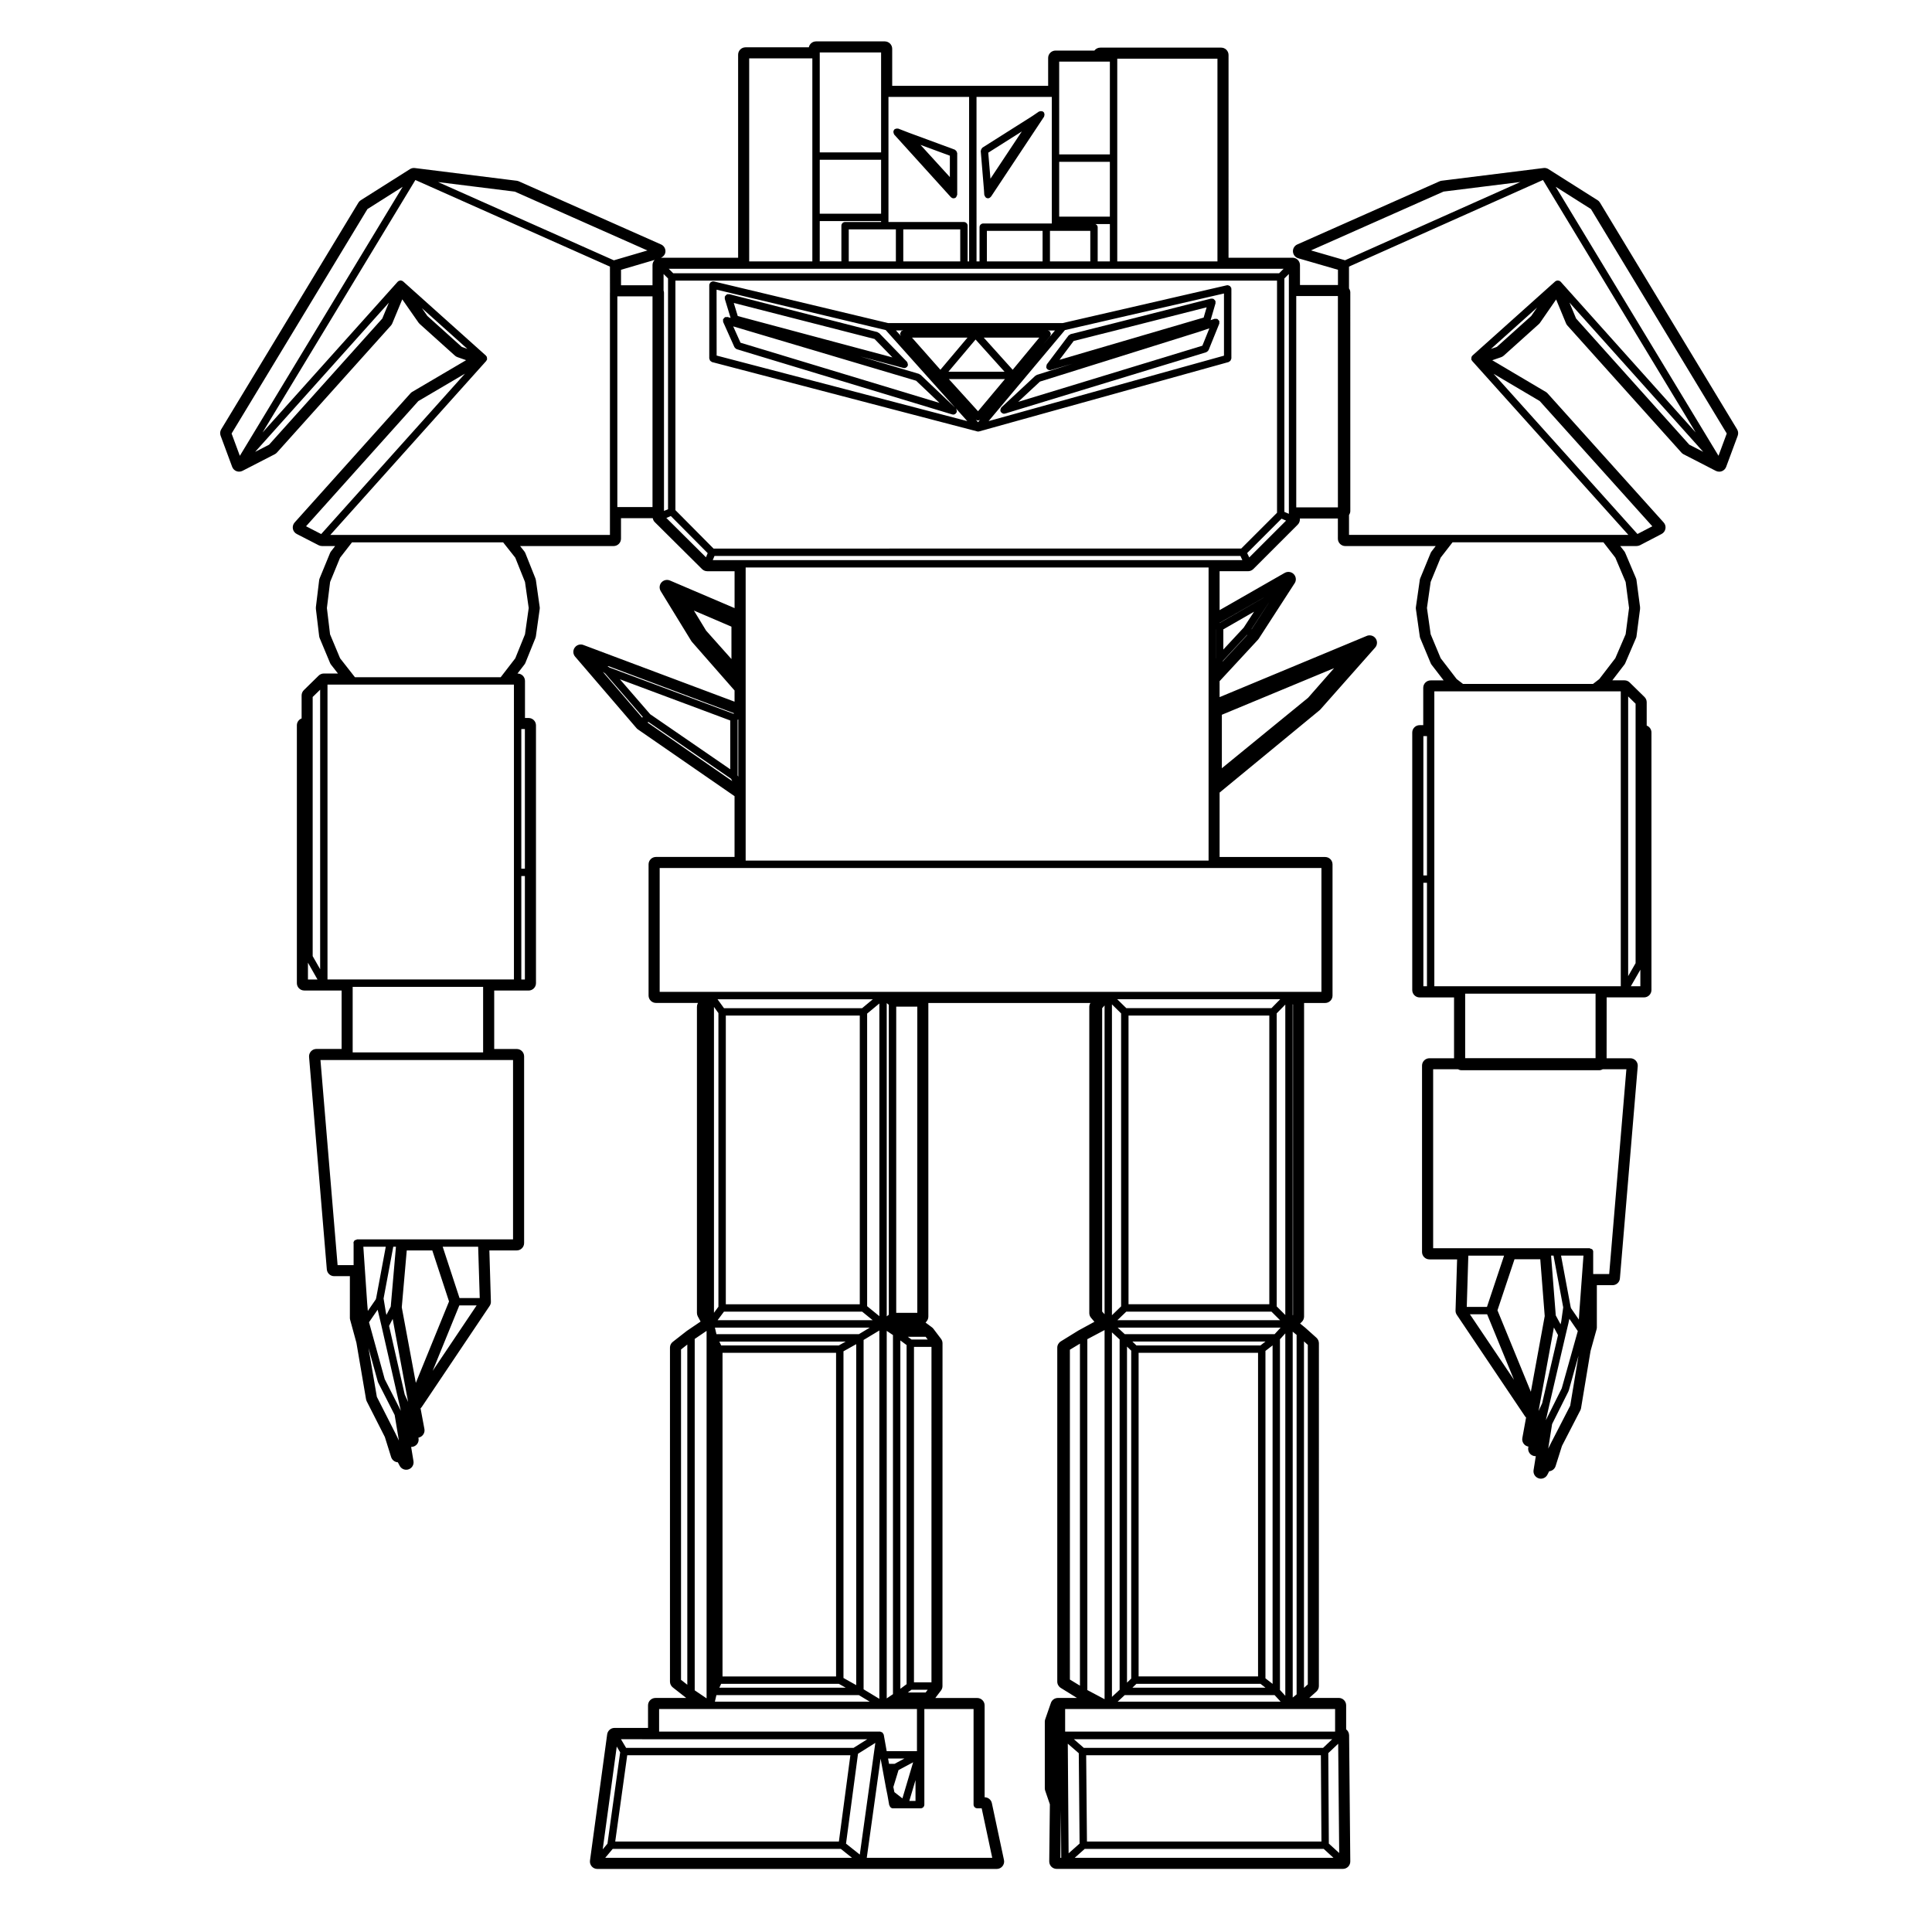 <?xml version="1.0" encoding="UTF-8"?>
<!-- Uploaded to: SVG Repo, www.svgrepo.com, Generator: SVG Repo Mixer Tools -->
<svg fill="#000000" width="800px" height="800px" version="1.1" viewBox="144 144 512 512" xmlns="http://www.w3.org/2000/svg">
 <g>
  <path d="m332.18 239.57c0.082 0.105 0.176 0.156 0.297 0.223 0.07 0.047 0.105 0.133 0.195 0.152l70.297 18.383c0.082 0.02 0.168 0.035 0.246 0.035 0.09 0 0.176-0.012 0.266-0.035l66.125-18.383c0.09-0.02 0.125-0.105 0.207-0.156 0.105-0.066 0.207-0.117 0.277-0.223 0.082-0.105 0.105-0.207 0.137-0.332 0.031-0.086 0.102-0.141 0.102-0.23l0.004-18.457c0-0.039-0.039-0.066-0.039-0.105-0.012-0.039 0.031-0.074 0.02-0.117-0.031-0.102-0.117-0.152-0.168-0.23-0.059-0.105-0.105-0.207-0.195-0.281-0.102-0.074-0.207-0.102-0.332-0.137-0.09-0.031-0.156-0.105-0.258-0.105-0.051 0-0.07 0.039-0.117 0.047-0.031 0.004-0.059-0.023-0.105-0.02l-43.555 10.027h-46.199l-46.219-11.043c-0.051-0.012-0.082 0.023-0.117 0.02-0.039-0.004-0.07-0.051-0.117-0.051-0.09 0-0.156 0.074-0.246 0.105-0.117 0.035-0.227 0.055-0.332 0.137-0.102 0.082-0.145 0.18-0.215 0.297-0.039 0.082-0.125 0.121-0.145 0.211-0.012 0.039 0.02 0.074 0.02 0.109-0.012 0.047-0.051 0.07-0.051 0.109v19.473c0 0.098 0.082 0.156 0.102 0.242 0.023 0.129 0.039 0.234 0.117 0.336zm70.359 15.582c0 0.004 0.02 0.004 0.02 0.012 0.012 0.012 0.012 0.031 0.02 0.039zm-7.086-10.691h14.867l-7.133 8.52zm7.746 11.426-0.59-0.66c0.176 0.145 0.395 0.223 0.609 0.223 0.176 0 0.344-0.098 0.504-0.195zm23.023-24.41 42.145-9.699v16.48l-62.375 17.34zm-3.75 0.969c0-0.133-0.082-0.223-0.137-0.344-0.051-0.117-0.082-0.238-0.168-0.316-0.02-0.012-0.012-0.031-0.031-0.039-0.09-0.074-0.195-0.055-0.297-0.098-0.059-0.02-0.105-0.055-0.168-0.066h1.91l-3.293 3.93 1.988-2.398c0.07-0.098 0.059-0.211 0.102-0.316 0.039-0.105 0.117-0.188 0.117-0.301-0.004-0.027-0.023-0.035-0.023-0.051zm-3.043 1.023-7.055 8.523-7.672-8.523zm-9.219 9.039h-14.867l7.195-8.531zm-9.809-9.039-7.184 8.52-7.535-8.52zm-17.066-1.891c-0.051 0.004-0.09 0.039-0.137 0.055-0.117 0.039-0.246 0.031-0.344 0.121-0.012 0.004-0.012 0.02-0.02 0.031-0.09 0.09-0.105 0.223-0.156 0.344-0.051 0.109-0.137 0.207-0.137 0.328 0 0.012-0.02 0.02-0.02 0.031 0 0.137 0.102 0.23 0.145 0.348 0.02 0.055 0.02 0.117 0.059 0.172l-1.281-1.43 1.891-0.004zm-49.434-10.812 44.828 10.711 18.379 20.547-9.156-8.707c-0.059-0.055-0.145-0.047-0.215-0.086-0.07-0.039-0.102-0.121-0.176-0.145l-15.598-4.637 11.441 3.062c0.09 0.02 0.176 0.031 0.258 0.031 0.238 0 0.453-0.105 0.629-0.258 0.012-0.012 0.039-0.004 0.051-0.02 0.051-0.047 0.039-0.109 0.082-0.16 0.059-0.098 0.156-0.168 0.188-0.289 0.012-0.039-0.02-0.082-0.02-0.121 0.02-0.133-0.012-0.23-0.051-0.363-0.031-0.121-0.051-0.23-0.125-0.332-0.031-0.035-0.012-0.086-0.051-0.117l-7.379-7.617c-0.07-0.066-0.168-0.059-0.246-0.105-0.082-0.047-0.117-0.137-0.215-0.16l-39.262-10.051c-0.102-0.023-0.176 0.031-0.277 0.035-0.09 0-0.168-0.051-0.258-0.023-0.039 0.012-0.051 0.059-0.09 0.074-0.117 0.051-0.195 0.137-0.277 0.227-0.102 0.098-0.176 0.172-0.227 0.297-0.02 0.035-0.059 0.051-0.07 0.098-0.02 0.09 0.031 0.168 0.039 0.25 0 0.098-0.059 0.18-0.031 0.277l1.547 5.059-0.805-0.238c-0.105-0.031-0.215 0.031-0.324 0.035-0.117 0.004-0.238-0.039-0.352 0.012-0.012 0.004-0.012 0.023-0.031 0.031-0.102 0.051-0.137 0.156-0.215 0.23-0.102 0.105-0.215 0.188-0.266 0.316 0 0.012-0.02 0.016-0.02 0.031-0.031 0.117 0.031 0.215 0.031 0.328 0.012 0.117-0.039 0.23 0.012 0.348l2.992 6.676c0 0.012 0.02 0.016 0.031 0.031 0.02 0.047 0.059 0.059 0.09 0.102 0.105 0.16 0.246 0.277 0.414 0.344 0.039 0.012 0.051 0.051 0.082 0.059l57.09 17.277c0.09 0.023 0.188 0.039 0.289 0.039 0.246 0 0.465-0.109 0.641-0.277 0.02-0.016 0.051-0.012 0.059-0.031 0.039-0.039 0.031-0.102 0.059-0.145 0.059-0.082 0.137-0.141 0.176-0.242 0.02-0.055-0.031-0.105-0.02-0.16 0.02-0.125 0-0.227-0.039-0.352-0.02-0.125-0.059-0.23-0.145-0.332-0.012-0.023-0.012-0.059-0.031-0.086l3.004 3.356-66.422-17.371zm52.883 24.133 6.184 5.879-52.723-15.957-1.941-4.328zm-48.328-20.613 37.312 9.551 4.731 4.875-40.984-10.957z"/>
  <path d="m404.76 194.32 0.082 1.309c0 0.023 0.031 0.039 0.031 0.066 0.012 0.109 0.09 0.188 0.137 0.289 0.059 0.125 0.105 0.246 0.227 0.332 0.02 0.02 0.02 0.051 0.039 0.066 0.168 0.109 0.352 0.168 0.539 0.168h0.059c0.297-0.02 0.527-0.18 0.699-0.406 0.012-0.02 0.039-0.012 0.059-0.031l14.062-21.199c0.031-0.059 0.012-0.125 0.031-0.195 0.051-0.117 0.07-0.223 0.07-0.352 0-0.125-0.02-0.227-0.07-0.348-0.031-0.066 0-0.137-0.039-0.195-0.039-0.059-0.117-0.059-0.168-0.105-0.039-0.047-0.051-0.117-0.105-0.156-0.055-0.039-0.125-0.016-0.188-0.035-0.125-0.051-0.227-0.074-0.352-0.07-0.125 0-0.238 0.02-0.352 0.074-0.07 0.023-0.125 0-0.195 0.039l-1.715 1.168-13.266 8.395c-0.039 0.031-0.039 0.09-0.09 0.125-0.09 0.086-0.137 0.176-0.195 0.293s-0.105 0.215-0.105 0.348c-0.012 0.051-0.059 0.09-0.051 0.141zm10.031-15.484-8.312 12.52-0.582-6.894z"/>
  <path d="m396 196.24c0.176 0.188 0.422 0.312 0.699 0.312 0.238 0 0.465-0.086 0.648-0.25 0.012-0.004 0.012-0.016 0.012-0.023 0.105-0.09 0.117-0.23 0.176-0.359 0.051-0.109 0.125-0.203 0.125-0.312 0-0.012 0.012-0.016 0.012-0.023v-11.004c0-0.082-0.059-0.125-0.082-0.203-0.031-0.125-0.07-0.223-0.137-0.328-0.082-0.109-0.145-0.176-0.266-0.246-0.059-0.039-0.082-0.117-0.156-0.141l-12.152-4.481-2.832-1.098c-0.051-0.02-0.105 0.016-0.168 0-0.117-0.023-0.227-0.016-0.344 0.004-0.137 0.023-0.238 0.051-0.344 0.121-0.051 0.031-0.105 0.016-0.145 0.055-0.07 0.062-0.062 0.145-0.102 0.211-0.051 0.066-0.137 0.09-0.168 0.172-0.012 0.055 0.02 0.105 0.012 0.16-0.031 0.125-0.02 0.227 0 0.359 0.031 0.125 0.059 0.23 0.125 0.336 0.031 0.051 0.012 0.105 0.051 0.152l15.008 16.574c0.008 0.008 0.016 0.008 0.027 0.012zm-0.277-5.312-7.785-8.535 7.785 2.867z"/>
  <path d="m409.28 253.18c0.039 0.047 0.02 0.105 0.059 0.152 0.02 0.02 0.059 0.016 0.082 0.035 0.176 0.16 0.395 0.277 0.641 0.277 0.102 0 0.188-0.016 0.289-0.039l53.312-16.258c0.039-0.012 0.051-0.051 0.09-0.07 0.168-0.07 0.289-0.176 0.395-0.324 0.031-0.047 0.082-0.074 0.105-0.125 0.012-0.02 0.031-0.023 0.039-0.051l2.828-6.996c0.051-0.117 0-0.238 0-0.359 0-0.109 0.059-0.211 0.02-0.316 0-0.016-0.02-0.016-0.02-0.031-0.051-0.105-0.145-0.168-0.227-0.258-0.09-0.105-0.156-0.223-0.289-0.277-0.012-0.004-0.012-0.023-0.031-0.031-0.105-0.039-0.215 0.004-0.324 0.004-0.117-0.004-0.227-0.066-0.352-0.023l-1.074 0.359 1.309-4.5c0.031-0.09-0.031-0.176-0.031-0.266 0-0.086 0.059-0.156 0.039-0.242-0.012-0.047-0.059-0.059-0.082-0.102-0.039-0.117-0.117-0.195-0.207-0.289-0.102-0.098-0.168-0.18-0.289-0.227-0.051-0.02-0.059-0.07-0.105-0.082-0.09-0.023-0.168 0.023-0.258 0.023-0.09 0-0.156-0.059-0.258-0.035l-25.055 6.363-12.172 3.062c-0.105 0.023-0.156 0.125-0.246 0.188-0.102 0.059-0.227 0.074-0.297 0.176l-5.738 7.621c-0.012 0.02 0 0.051-0.02 0.074-0.07 0.105-0.07 0.223-0.09 0.352-0.02 0.121-0.07 0.23-0.039 0.359 0.012 0.023-0.02 0.051-0.012 0.074 0.059 0.207 0.188 0.367 0.344 0.492 0.012 0.004 0.012 0.012 0.012 0.016 0.168 0.125 0.371 0.195 0.59 0.195 0.09 0 0.176-0.016 0.277-0.039l5.707-1.672-9.418 2.949c-0.082 0.02-0.105 0.102-0.168 0.141-0.07 0.035-0.145 0.023-0.207 0.074l-9.023 8.398c-0.051 0.039-0.039 0.105-0.07 0.145-0.082 0.105-0.117 0.207-0.156 0.332-0.031 0.125-0.051 0.223-0.039 0.352 0.012 0.055-0.031 0.109-0.012 0.168 0.043 0.094 0.121 0.148 0.172 0.23zm15.5-13.828 3.758-4.992 11.828-2.977 23.406-5.941-0.793 2.715zm-5.188 5.777 41.719-13.059h0.02l3.168-1.055-1.859 4.602-48.812 14.883z"/>
  <path d="m568.01 197.7c-0.156-0.258-0.363-0.48-0.629-0.641l-13.039-8.246c-0.312-0.203-0.672-0.301-1.043-0.301-0.082 0-0.156 0.004-0.238 0.016l-27.02 3.367c-0.188 0.023-0.363 0.074-0.539 0.152l-37.695 16.73c-0.754 0.332-1.219 1.098-1.16 1.918 0.059 0.82 0.621 1.516 1.406 1.75l10.52 3.047v4.035h-10.066v-5.273c0-1.078-0.875-1.953-1.949-1.953h-16.984l0.004-53.727c0-1.078-0.875-1.953-1.949-1.953h-32.039c-0.641 0-1.211 0.309-1.566 0.781h-10.293c-1.082 0-1.961 0.875-1.961 1.953v7.391h-41.328v-9.824c0-1.078-0.887-1.953-1.961-1.953h-18.223c-0.945 0-1.734 0.676-1.91 1.57h-16.777c-1.082 0-1.961 0.875-1.961 1.953v53.809h-20.449c0.648-0.293 1.145-0.875 1.188-1.605 0.051-0.82-0.414-1.582-1.16-1.914l-37.695-16.73c-0.176-0.074-0.352-0.125-0.551-0.152l-27.008-3.367c-0.09-0.012-0.168-0.016-0.246-0.016-0.363 0-0.73 0.105-1.043 0.301l-13.035 8.242c-0.258 0.16-0.473 0.383-0.629 0.641l-36.359 60.074c-0.309 0.516-0.363 1.133-0.156 1.691l3.059 8.246c0.195 0.523 0.598 0.941 1.125 1.145 0.238 0.09 0.473 0.133 0.711 0.133 0.309 0 0.621-0.07 0.898-0.211l8.551-4.398c0.215-0.109 0.402-0.258 0.57-0.434l30.238-33.695c0.145-0.168 0.266-0.352 0.344-0.555l2.644-6.367 4.316 6.184c0.082 0.121 0.188 0.238 0.297 0.332l9.34 8.402c0.195 0.172 0.422 0.309 0.672 0.395l2.293 0.805-14.27 8.395c-0.176 0.105-0.332 0.227-0.465 0.379l-30.703 34.238c-0.402 0.449-0.578 1.062-0.473 1.664 0.105 0.594 0.492 1.109 1.031 1.387l5.805 2.984c0.277 0.141 0.578 0.211 0.898 0.211h3.473l-1.09 1.402c-0.105 0.137-0.195 0.293-0.266 0.453l-2.746 6.676c-0.07 0.16-0.105 0.332-0.137 0.508l-0.867 7.148c-0.02 0.156-0.02 0.312 0 0.469l0.867 7.227c0.031 0.18 0.07 0.352 0.137 0.52l2.754 6.59c0.07 0.168 0.156 0.316 0.266 0.453l1.828 2.336h-3.75c-0.516 0-1.004 0.203-1.367 0.559l-3.926 3.848c-0.371 0.367-0.59 0.871-0.59 1.395v6.098c-0.734 0.277-1.258 0.992-1.258 1.828v68.324c0 1.078 0.875 1.953 1.961 1.953h9.898v15.488h-6.672c-0.551 0-1.074 0.227-1.438 0.629-0.371 0.402-0.559 0.945-0.516 1.484l4.707 56.316c0.09 1.012 0.938 1.789 1.949 1.789h4.16v11.078c0 0.176 0.031 0.348 0.082 0.52l1.652 6.051 2.551 14.965c0.031 0.195 0.102 0.383 0.188 0.559l4.793 9.438 1.672 5.344c0.258 0.789 0.973 1.32 1.773 1.367l0.492 0.934c0.344 0.656 1.023 1.039 1.723 1.039 0.215 0 0.422-0.035 0.629-0.105 0.906-0.309 1.457-1.223 1.301-2.172l-0.621-3.769h0.039c0.215 0 0.441-0.039 0.66-0.117 0.938-0.336 1.465-1.316 1.238-2.273l-0.012-0.07c0.09-0.016 0.176-0.035 0.266-0.066 0.938-0.309 1.508-1.254 1.328-2.223l-1.023-5.481c0.125-0.105 0.238-0.238 0.332-0.371l17.984-26.781c0.227-0.336 0.344-0.742 0.324-1.152l-0.402-13.539h7.246c1.082 0 1.961-0.875 1.961-1.953v-49.48c0-1.078-0.875-1.953-1.961-1.953h-5.965v-15.488h9.109c1.082 0 1.961-0.875 1.961-1.953v-68.324c0-1.078-0.875-1.953-1.961-1.953h-0.953v-9.824c0-1.078-0.875-1.953-1.949-1.953h-0.039l1.809-2.348c0.117-0.141 0.207-0.297 0.277-0.457l2.664-6.59c0.059-0.145 0.102-0.301 0.125-0.465l1.012-7.231c0.031-0.18 0.031-0.363 0-0.543l-1.012-7.148c-0.031-0.156-0.07-0.309-0.125-0.449l-2.664-6.676c-0.07-0.176-0.168-0.344-0.289-0.488l-1.102-1.391h24.777c1.082 0 1.961-0.875 1.961-1.953v-5.43h8.414c0.082 0.371 0.227 0.734 0.504 1.008l12.566 12.484c0.371 0.363 0.867 0.562 1.387 0.562h7.227v9.773l-17.141-7.32c-0.246-0.105-0.516-0.156-0.766-0.156-0.551 0-1.094 0.238-1.477 0.676-0.559 0.645-0.629 1.57-0.188 2.297l8.086 13.195c0.059 0.098 0.125 0.188 0.195 0.266l11.285 12.871v2.969l-40.078-15.035c-0.215-0.086-0.453-0.125-0.691-0.125-0.621 0-1.219 0.301-1.594 0.836-0.516 0.73-0.473 1.715 0.117 2.394l16.258 18.934c0.105 0.125 0.227 0.238 0.363 0.332l25.625 17.707v16.105h-20.824c-1.074 0-1.961 0.875-1.961 1.953v34.781c0 1.078 0.887 1.953 1.961 1.953h11.141l-0.07 0.125c-0.137 0.277-0.215 0.59-0.215 0.906v81.133c0 0.324 0.082 0.641 0.238 0.926l0.73 1.352-3.641 2.469-3.719 2.902c-0.484 0.367-0.754 0.938-0.754 1.535v88.508c0 0.598 0.277 1.168 0.754 1.543l3.562 2.793h-8.168c-1.082 0-1.961 0.875-1.961 1.961v5.977h-8.887c-0.973 0-1.797 0.727-1.941 1.691l-4.555 33.457c-0.082 0.559 0.102 1.125 0.465 1.551 0.371 0.43 0.918 0.672 1.477 0.672h105.86c0.59 0 1.152-0.266 1.516-0.727 0.371-0.465 0.523-1.062 0.395-1.641l-3.211-15.074c-0.195-0.906-0.992-1.551-1.918-1.551v-24.348c0-1.082-0.887-1.961-1.961-1.961h-11.109l1.496-1.969c0.266-0.344 0.402-0.754 0.402-1.184l0.012-90.855c0-0.422-0.137-0.84-0.402-1.18l-2.023-2.676c-0.117-0.145-0.246-0.277-0.395-0.383l-1.664-1.234 0.297-0.371c0.277-0.348 0.434-0.777 0.434-1.223v-83.109h42.949c-0.188 0.312-0.297 0.672-0.297 1.031v81.133c0 0.457 0.156 0.906 0.453 1.254l0.906 1.066-4.262 2.324-4.656 2.875c-0.57 0.359-0.926 0.988-0.926 1.656v88.508c0 0.68 0.352 1.305 0.926 1.664l4.301 2.664h-5.07c-0.836 0-1.582 0.527-1.848 1.32l-1.496 4.309c-0.082 0.207-0.117 0.422-0.117 0.641v17.672c0 0.215 0.039 0.422 0.105 0.629l1.238 3.613-0.168 15.145c0 0.523 0.207 1.023 0.57 1.391 0.363 0.367 0.867 0.578 1.387 0.578h75.867c0.523 0 1.023-0.211 1.387-0.574 0.371-0.371 0.57-0.875 0.57-1.395 0 0-0.312-33.137-0.312-33.449-0.012-0.641-0.312-1.199-0.785-1.559v-6.367c0-1.082-0.875-1.961-1.949-1.961h-7.824l1.898-1.699c0.402-0.371 0.648-0.902 0.648-1.457l0.008-90.836c0-0.555-0.246-1.082-0.648-1.457l-2.984-2.672-1.352-1.098 0.453-0.438c0.383-0.367 0.598-0.883 0.598-1.41l0.004-83.09v-0.012h5.578c1.082 0 1.961-0.875 1.961-1.953v-34.781c0-1.078-0.875-1.953-1.961-1.953h-27.965v-17.074l26.461-21.793c0.082-0.066 0.156-0.137 0.227-0.211l14.445-16.32c0.352-0.352 0.578-0.848 0.578-1.391 0-1.078-0.867-1.953-1.941-1.953h-0.031c-0.082 0-0.156 0.004-0.238 0.016-0.195 0.02-0.383 0.074-0.551 0.152l-38.953 16.207v-4.231l10.168-10.984c0.082-0.082 0.137-0.172 0.207-0.262l9.418-14.559c0.258-0.332 0.414-0.746 0.414-1.195 0-1.078-0.867-1.953-1.949-1.953h-0.023c-0.059 0-0.105 0-0.168 0.004-0.309 0.023-0.59 0.121-0.836 0.266l-17.23 9.859v-10.312h7.547c0.523 0 1.012-0.207 1.387-0.57l11.777-11.777c0.363-0.367 0.57-0.863 0.57-1.379v-0.246h10.066v5.352c0 1.078 0.887 1.953 1.961 1.953h23.961l-1.082 1.406c-0.105 0.137-0.195 0.293-0.266 0.453l-2.746 6.676c-0.07 0.152-0.105 0.309-0.125 0.469l-1.023 7.148c-0.031 0.188-0.031 0.367 0 0.551l1.023 7.231c0.02 0.16 0.07 0.324 0.125 0.48l2.754 6.59c0.059 0.156 0.145 0.309 0.246 0.438l3.199 4.156h-3.445c-1.082 0-1.961 0.875-1.961 1.953v9.91h-0.953c-1.082 0-1.961 0.875-1.961 1.953v68.242c0 1.082 0.875 1.961 1.961 1.961h9.117v16.117h-6.523c-1.082 0-1.961 0.875-1.961 1.949v49.402c0 1.078 0.875 1.953 1.961 1.953h7.332l-0.414 13.543c-0.012 0.402 0.102 0.805 0.332 1.148l18.055 26.859c0.09 0.137 0.188 0.25 0.309 0.352l-0.992 5.43c-0.176 0.961 0.395 1.918 1.328 2.211 0.102 0.031 0.195 0.051 0.297 0.07l-0.039 0.145c-0.215 0.961 0.312 1.941 1.238 2.273 0.227 0.082 0.441 0.117 0.672 0.117h0.07l-0.59 3.699c-0.145 0.953 0.414 1.867 1.328 2.168 0.195 0.07 0.402 0.102 0.598 0.102 0.719 0 1.406-0.398 1.742-1.066l0.465-0.902c0.766-0.07 1.457-0.59 1.703-1.367l1.684-5.336 4.863-9.43c0.102-0.18 0.156-0.379 0.195-0.574l2.519-15.16 1.602-5.762c0.051-0.172 0.07-0.344 0.07-0.523v-11.16h4.16c1.023 0 1.867-0.777 1.949-1.793l4.727-56.23c0.039-0.543-0.145-1.082-0.516-1.484-0.371-0.402-0.898-0.629-1.438-0.629h-6.297l0.012-16.133h9.91c1.082 0 1.961-0.875 1.961-1.961v-68.242c0-0.836-0.523-1.547-1.258-1.828v-6.188c0-0.523-0.215-1.027-0.59-1.395l-3.926-3.848c-0.363-0.359-0.855-0.559-1.367-0.559h-3.227l3.188-4.156c0.102-0.125 0.188-0.266 0.246-0.418l2.828-6.59c0.082-0.168 0.125-0.336 0.145-0.52l0.945-7.227c0.02-0.172 0.02-0.336 0-0.508l-0.949-7.148c-0.02-0.176-0.07-0.348-0.137-0.508l-2.832-6.676c-0.059-0.156-0.145-0.301-0.246-0.434l-1.094-1.406h4.336c0.312 0 0.621-0.074 0.906-0.215l5.727-2.984c0.527-0.281 0.906-0.789 1.012-1.387 0.117-0.594-0.059-1.203-0.465-1.656l-30.789-34.238c-0.125-0.145-0.289-0.273-0.465-0.371l-14.176-8.383 2.363-0.816c0.246-0.086 0.473-0.223 0.672-0.395l9.344-8.402c0.105-0.102 0.215-0.215 0.297-0.344l4.254-6.152 2.625 6.344c0.082 0.207 0.207 0.395 0.352 0.555l30.238 33.695c0.156 0.176 0.344 0.324 0.559 0.434l8.551 4.398c0.289 0.141 0.59 0.211 0.898 0.211 0.238 0 0.484-0.039 0.711-0.133 0.523-0.207 0.926-0.621 1.125-1.145l3.059-8.246c0.207-0.559 0.145-1.18-0.156-1.691zm-342.4 205.87v-4.449l2.527 4.449zm3.234-2.719-1.98-3.465v-68.68l1.98-1.93zm53.312-63.648h0.945v37h-0.945zm0 38.957h0.945v27.414h-0.945zm-74.594-111.36-2.188-5.91 35.996-59.477 9.34-5.91zm37.746-36.379-30.004 33.434-3.688 1.895 35.441-39.543zm21.07 7.519-9.113-8.195-1.457-2.086 12.047 10.797zm-37.258 49.59-4.016-2.062 29.754-33.176 12.359-7.269zm12.191 203.91-1.023-15.039h5.945l-2.519 13.469v0.004l-0.117 0.457-2.117 3.082zm6.906-15.039h0.711l-1.375 15.859-1.145 2.203-0.156-0.691-0.598-3.656zm0.465 49.242h-0.012v-0.012l-4.801-9.457-2.211-12.93 2.457 8.879c0.012 0.035 0.039 0.051 0.051 0.09 0.02 0.031 0 0.066 0.012 0.098l4.41 8.672 1.125 6.785zm-2.727-14.156-4.16-15.078 2.281-3.316 0.266 1.094v0.004l0.777 3.269v0.012l4.242 18.605 0.875 3.809zm5.297 4.066-4.141-18.168 0.953-1.859 4.09 22.008zm2.949-3.074-3.727-20.035 1.32-15.07h6.769l4.438 13.523zm4.465-3.191 7.062-17.34h4.586zm7.113-19.293-4.457-13.594h9.395l0.422 13.594zm14.184-63.078v47.523h-41.281c-0.125 0-0.207 0.098-0.312 0.133-0.137 0.039-0.289 0.051-0.402 0.145-0.145 0.191-0.297 0.434-0.297 0.68 0 0.039 0.031 0.055 0.039 0.09v5.785h-4.242l-4.543-54.355zm-42.5-2.023v-17.367h34.57v17.367zm42.738-86.676v67.344h-49.41v-78.141h49.406zm2.93-37.992 0.984 6.906-0.984 6.969-2.578 6.363-3.859 5.004h-38.633l-3.934-5.019-2.656-6.348-0.836-6.969 0.848-6.902 2.637-6.422 3.168-4.082h40.047l3.219 4.066zm22.512-76.672v64.211h-74.105l41.336-46.125c0.039-0.039 0.02-0.102 0.051-0.141 0.051-0.066 0.117-0.109 0.145-0.191 0-0.016-0.012-0.023 0-0.039 0.012-0.066 0-0.121 0-0.191 0.012-0.117 0-0.211-0.031-0.324-0.02-0.074-0.012-0.152-0.051-0.215 0-0.016 0.012-0.031 0-0.047-0.031-0.051-0.09-0.055-0.125-0.098-0.031-0.047-0.02-0.105-0.07-0.141l-21.992-19.703c-0.039-0.039-0.105-0.023-0.156-0.055s-0.059-0.098-0.117-0.117c-0.039-0.016-0.07 0.012-0.117 0-0.07-0.02-0.117-0.031-0.195-0.035-0.039 0-0.07-0.047-0.105-0.039-0.059 0-0.09 0.055-0.137 0.066-0.012 0-0.012 0.004-0.02 0.004-0.09 0.02-0.168 0.035-0.258 0.082-0.02 0.016-0.07 0-0.102 0.02-0.031 0.023-0.031 0.07-0.059 0.102-0.031 0.031-0.082 0.02-0.105 0.051 0 0 0 0.004-0.012 0.012l-35.836 39.977 40.5-66.91 51.559 22.949 0.008 6.898zm-45.551-29.305 20.34 2.535 35.141 15.594-8.887 2.609zm56.832 86.129h-9.32v-55.848h9.32zm0-64.125v5.352h-8.344v-4.109l8.922-2.621c-0.352 0.348-0.578 0.836-0.578 1.379zm20.918 104.4-6.711-7.527-3.238-5.32 9.949 4.266zm-23.664 15.535-10.418-12.137 0.629 0.441 9.961 11.508zm-5.887-10.168 29.234 10.914v12.934l-21.215-14.59zm7.34 11.477 0.168-0.195 21.949 15.09 0.297 0.605zm22.742-2.34-32.867-12.262-0.785-0.555 33.832 12.691zm86.641 303.19 0.145-12.605 0.082 12.605zm42.793-302.93 29.746-12.352-6.887 7.848-22.859 18.676zm-27.719-131.02v-42.852h26.551v53.727h-26.551zm-15.391-33.703v-8.363h13.434v24.59h-13.43zm0 18.184h13.43v14.539h-13.43zm9.586 16.496h3.848v9.898h-3.231v-9.07c0.004-0.395-0.273-0.68-0.617-0.828zm-1.34 1.809v8.09h-10.688v-8.09zm-30.156-35.504h19.957v33.547h-18.18c-0.539 0-0.973 0.438-0.973 0.977v9.07h-0.797l-0.004-43.594zm17.512 35.504v8.09h-14.758v-8.09zm-40.844-3.574v-31.93h21.371v43.594h-0.395v-9.461c0-0.539-0.441-0.977-0.984-0.977h-19.996zm19.02 3.176v8.488h-15.094v-8.488zm-17.055 0v8.488h-12.488v-8.488zm-20.176-46.297v-0.59h16.258v26.484h-16.258zm0 27.848h16.258v14.293h-16.258zm0 16.254h16.258v0.242h-9.539c-0.539 0-0.984 0.438-0.984 0.977v9.461h-5.738zm-18.699-43.121h16.738v53.809h-16.738zm-0.977 55.762h142.6l-1.18 1.184h-160.58l-1.18-1.184zm140.86 3.137v61.523l-9.488 9.48-139.84 0.004-10.105-10.184v-60.824zm-162.57 2.644v-4.398l1.18 1.18v61.156l-1.082 0.457c0-0.02 0.012-0.035 0.012-0.055l-0.004-57.801c0-0.191-0.055-0.367-0.105-0.539zm11.234 70.68-10.5-10.43 1.188-0.508 9.766 9.836zm-2.984 207.14 3.148-2.137v97.391l-3.148-2.133zm-3.625 90.344v-87.555l1.664-1.301v90.156zm-5.809 7.734h68.332v11.168h-8.02l-0.785-4.387c-0.02-0.086-0.102-0.125-0.125-0.195-0.012-0.023 0-0.051-0.012-0.07-0.012-0.016-0.031-0.012-0.039-0.031-0.012-0.016-0.02-0.035-0.031-0.051-0.051-0.074-0.082-0.141-0.137-0.195-0.105-0.102-0.238-0.117-0.371-0.156-0.09-0.031-0.156-0.105-0.246-0.105h-58.566zm53.809-105.31 2.797 2.273h-41.109l1.691-2.273zm-36.133-1.957v-76.508h35.504v76.508zm38.152 6.188-2.883 1.738h-37.754l-0.402-1.738zm-39.383 4.723-0.484-1.027h33.492l-1.828 1.027zm30.453 1.957v85.762h-30.094l0.004-85.762zm-30.453 87.719h31.18l1.84 1.031h-33.504zm32.414-1.547v-86.574l3.375-1.891v90.359zm-33.676 4.539h37.754l2.883 1.738h-41.039zm39.008-1.539v-92.582l4.172-2.508v97.613zm0.938-101.53v-77.539l3.238-2.684v82.867zm-1.332-78.977h-36.602l-1.715-2.363h41.16zm-38.078 1.301v77.824l-1.18 1.602v-81.062zm46.254 85.328v95.164l-1.652 1.125v-97.402zm-1.652-4.957v-83.012l0.551 0.438v82.141zm7.039-84.027h-5.164l-0.012-0.004zm1.062 1.953v81.137h-5.586v-81.137zm-6.231 83.098h5.164-5.176zm3.394 6.582v89.871l-1.652 1.223v-92.32zm0.332 92.066 0.961-0.719h4.301l-0.539 0.719zm-4.977 18.922-0.266-1.418h4.348l-2.625 1.41-1.457 0.004zm0.363 1.953v0.031zm2.144-0.301 3.871-2.07-2.84 9.566-2.125-1.652-0.277-1.359zm4.5 2.656v5.512h-1.641zm-68.922-10.832h56.141l-3.641 2.289-60.273-0.004-1.359-2.289zm51.66 4.242-3.043 22.867h-59.273l3.18-22.867zm-61.91-2.305 0.906 1.531-3.367 24.207-1.258 1.5zm-3.055 29.484 1.98-2.359h60.457l2.961 2.359zm67.465-0.855-3.652-2.898 3.18-23.824 4.586-2.875zm30.148-38.578v25.328c0 0.539 0.441 0.984 0.984 0.984h1.168l2.797 13.121h-33.25l3.664-26.277 0.473 2.539 0.938 5.106v0.004c0.012 0.004 0 0.012 0 0.012l0.395 1.941 0.473 2.676c0.012 0.059 0.059 0.09 0.09 0.141 0.105 0.406 0.434 0.742 0.875 0.742h7.379c0.539 0 0.973-0.441 0.973-0.984v-25.328l13.043-0.008zm-11.156-7.062h-4.637l0.004-88.902h4.637zm-1.535-91.574 0.539 0.715h-4.301l-0.961-0.715zm42.844 0.629 4.566-2.418v97.824l-4.566-2.418zm3.926-7.32v-80.391l0.641-0.73v81.828zm-8.551 97.52v-87.41l2.664-1.605v90.637zm-0.555 16.996 2.91 2.527 0.215 23.941-2.91 2.59zm4.242 1.109-2.621-2.289h68.449l-2.414 2.289zm62.977 24.824h-62.141l-0.207-22.867h62.199zm-65.383 4.312 2.644-2.359h63.348l2.57 2.359zm70.09-1.266-2.746-2.5-0.145-23.98 2.621-2.481zm-9.332-135.59 1.012 0.922v89.98l-1.012 0.918zm8.246 97.426v5.981h-71.543v-5.981zm-16.867-105.31 2.281 2.273h-43.121l2.371-2.273zm-37.879-1.957v-76.508h37.312v76.508zm40.312 6.188-1.594 1.738h-39.715l-1.879-1.738zm-38.219 4.723-1.062-1.027h35.266l-1.328 1.027zm32.234 1.957v85.762h-31.652v-85.762zm-32.234 87.719h32.875l1.328 1.031h-35.266zm34.195-1.453v-86.77l1.891-1.461v89.699zm-35.574-86.836v86.898l-1.113 1.082v-89.059zm38 91.281 1.594 1.738h-43.188l1.879-1.738zm1.422-1.359v-92.941l1.414-1.559v96.047zm-0.867-101.65v-77.66l2.281-2.328v82.266zm-1.391-79.035h-38.457l-2.414-2.363h43.188zm-39.84 1.387v77.637l-2.43 2.352v-82.383zm-0.395 86.406v92.836l-2.035 1.891v-96.609zm46.902-1.211v95.27l-1.031 0.84-0.004-96.957zm-1.035-5.199v-82.422l0.09 0.082v82.262zm7.613-118.53v32.828h-8.59-0.02-166.76v-32.828zm-154.71-24.531v-14.738l0.168-0.109v15.176zm2.125 22.574v-77.68h122.68v77.68l-122.68-0.004zm124.62-53.605v-7.699l0.012 0.004v7.664zm1.762 0.871 0.082-0.191 6.398-6.891 0.051 0.035zm0.207-3.207v-5.344l8.148-4.684-2.754 4.227zm11.996-12.309-4.488 6.926-0.031-0.023 4.481-6.863zm-1.352-1.418-0.039 0.035-11.574 6.648-0.039-0.02zm-13.586-9.969h-132.37l0.465-1.102h139.38l0.504 1.102zm9.809-0.707-0.551-1.164 9.113-9.109 1.199 0.516zm10.5-70.25v58.684l-1.188-0.508-0.004-61.859 1.188-1.184zm12.996 56.977h-11.039v-56h11.039zm23.602 126.91h-0.953v-27.414h0.953zm0-29.367h-0.953v-36.918h0.953zm56.551 29.367h-2.519l2.519-4.383zm-3.231-76.805 1.969 1.93v68.758l-1.969 3.43zm-75.031-115.59-9.023-2.613 35.121-15.586 20.367-2.539zm33.086 279.32h4.566l7.125 17.375zm-0.828-1.953 0.414-13.586h9.477l-4.535 13.586zm16.984 22.5-8.848-21.59 4.516-13.531h6.828l1.18 15.062zm2.992 3.043-0.953 2.066 4.066-22.152 1.094 2.023zm2.367-39.137h0.648l2.57 13.723-0.527 3.754-0.176 0.734-1.27-2.359zm-1.383 43.625 0.898-3.941v-0.012l4.301-18.461 0.012-0.051v-0.004l0.785-3.293v-0.012-0.012l0.238-1.09 2.231 3.254-4.254 15.176zm6.453-3.84-4.863 9.445s-0.012 0.004-0.012 0.012l-0.953 1.906 1.031-6.5 4.336-8.672c0.012-0.031-0.012-0.059 0-0.09 0.02-0.031 0.059-0.051 0.07-0.09l2.59-9.262zm2.414-24.766v0.012 0.02 0.004 0.004l-0.125 1.895-2.082-3.027-0.117-0.453-2.519-13.473h5.945zm12.473-64.41-4.555 54.277h-4.242v-5.812c0-0.012 0.012-0.02 0.012-0.023 0-0.293-0.105-0.535-0.297-0.734-0.117-0.09-0.258-0.09-0.383-0.133-0.102-0.047-0.188-0.133-0.312-0.133h-41.43v-47.438h6.574c0.277 0.156 0.578 0.266 0.926 0.266h36.527c0.344 0 0.648-0.105 0.926-0.266zm-42.723-2.934v-17.094h34.555v17.094zm41.238-97.207v78.156h-49.41v-78.156zm1.289-28.977 0.906 6.883-0.906 6.961-2.734 6.352-4.254 5.535-1.664 1.285h-34.441l-1.691-1.301-4.231-5.512-2.656-6.363-0.984-6.961 0.984-6.902 2.644-6.422 3.16-4.082h39.973l3.16 4.07zm-22.77-47.957 29.836 33.188-3.934 2.051-38.129-42.461zm-2.246-22.543-9.113 8.191-1.582 0.551 12.234-10.965zm7.766-9.113c-0.031-0.031-0.082-0.02-0.117-0.051-0.031-0.031-0.031-0.074-0.059-0.102-0.039-0.02-0.07-0.004-0.105-0.023-0.082-0.047-0.156-0.055-0.246-0.074-0.102-0.02-0.168-0.039-0.266-0.031-0.07 0.004-0.125 0.012-0.207 0.035-0.031 0.012-0.07-0.012-0.102 0-0.059 0.02-0.07 0.086-0.117 0.117-0.047 0.027-0.117 0.012-0.168 0.055l-21.992 19.703c-0.039 0.039-0.031 0.102-0.059 0.145-0.039 0.039-0.102 0.039-0.125 0.09-0.012 0.012 0 0.023 0 0.039-0.039 0.07-0.031 0.145-0.051 0.223-0.031 0.117-0.039 0.207-0.031 0.324 0 0.066-0.02 0.121 0 0.188 0 0.016-0.012 0.023 0 0.039 0.031 0.082 0.102 0.125 0.145 0.195 0.031 0.039 0.012 0.102 0.051 0.137l41.418 46.117h-74.027v-5.266c0.195-0.309 0.344-0.656 0.344-1.047l-0.004-57.961c0-0.395-0.145-0.742-0.344-1.047v-5.777l51.402-22.949 40.48 66.906zm34.117 43.219-30-33.434-1.754-4.219 35.441 39.551zm7.742 2.945-43.145-71.293 9.344 5.91 35.988 59.477z"/>
 </g>
</svg>